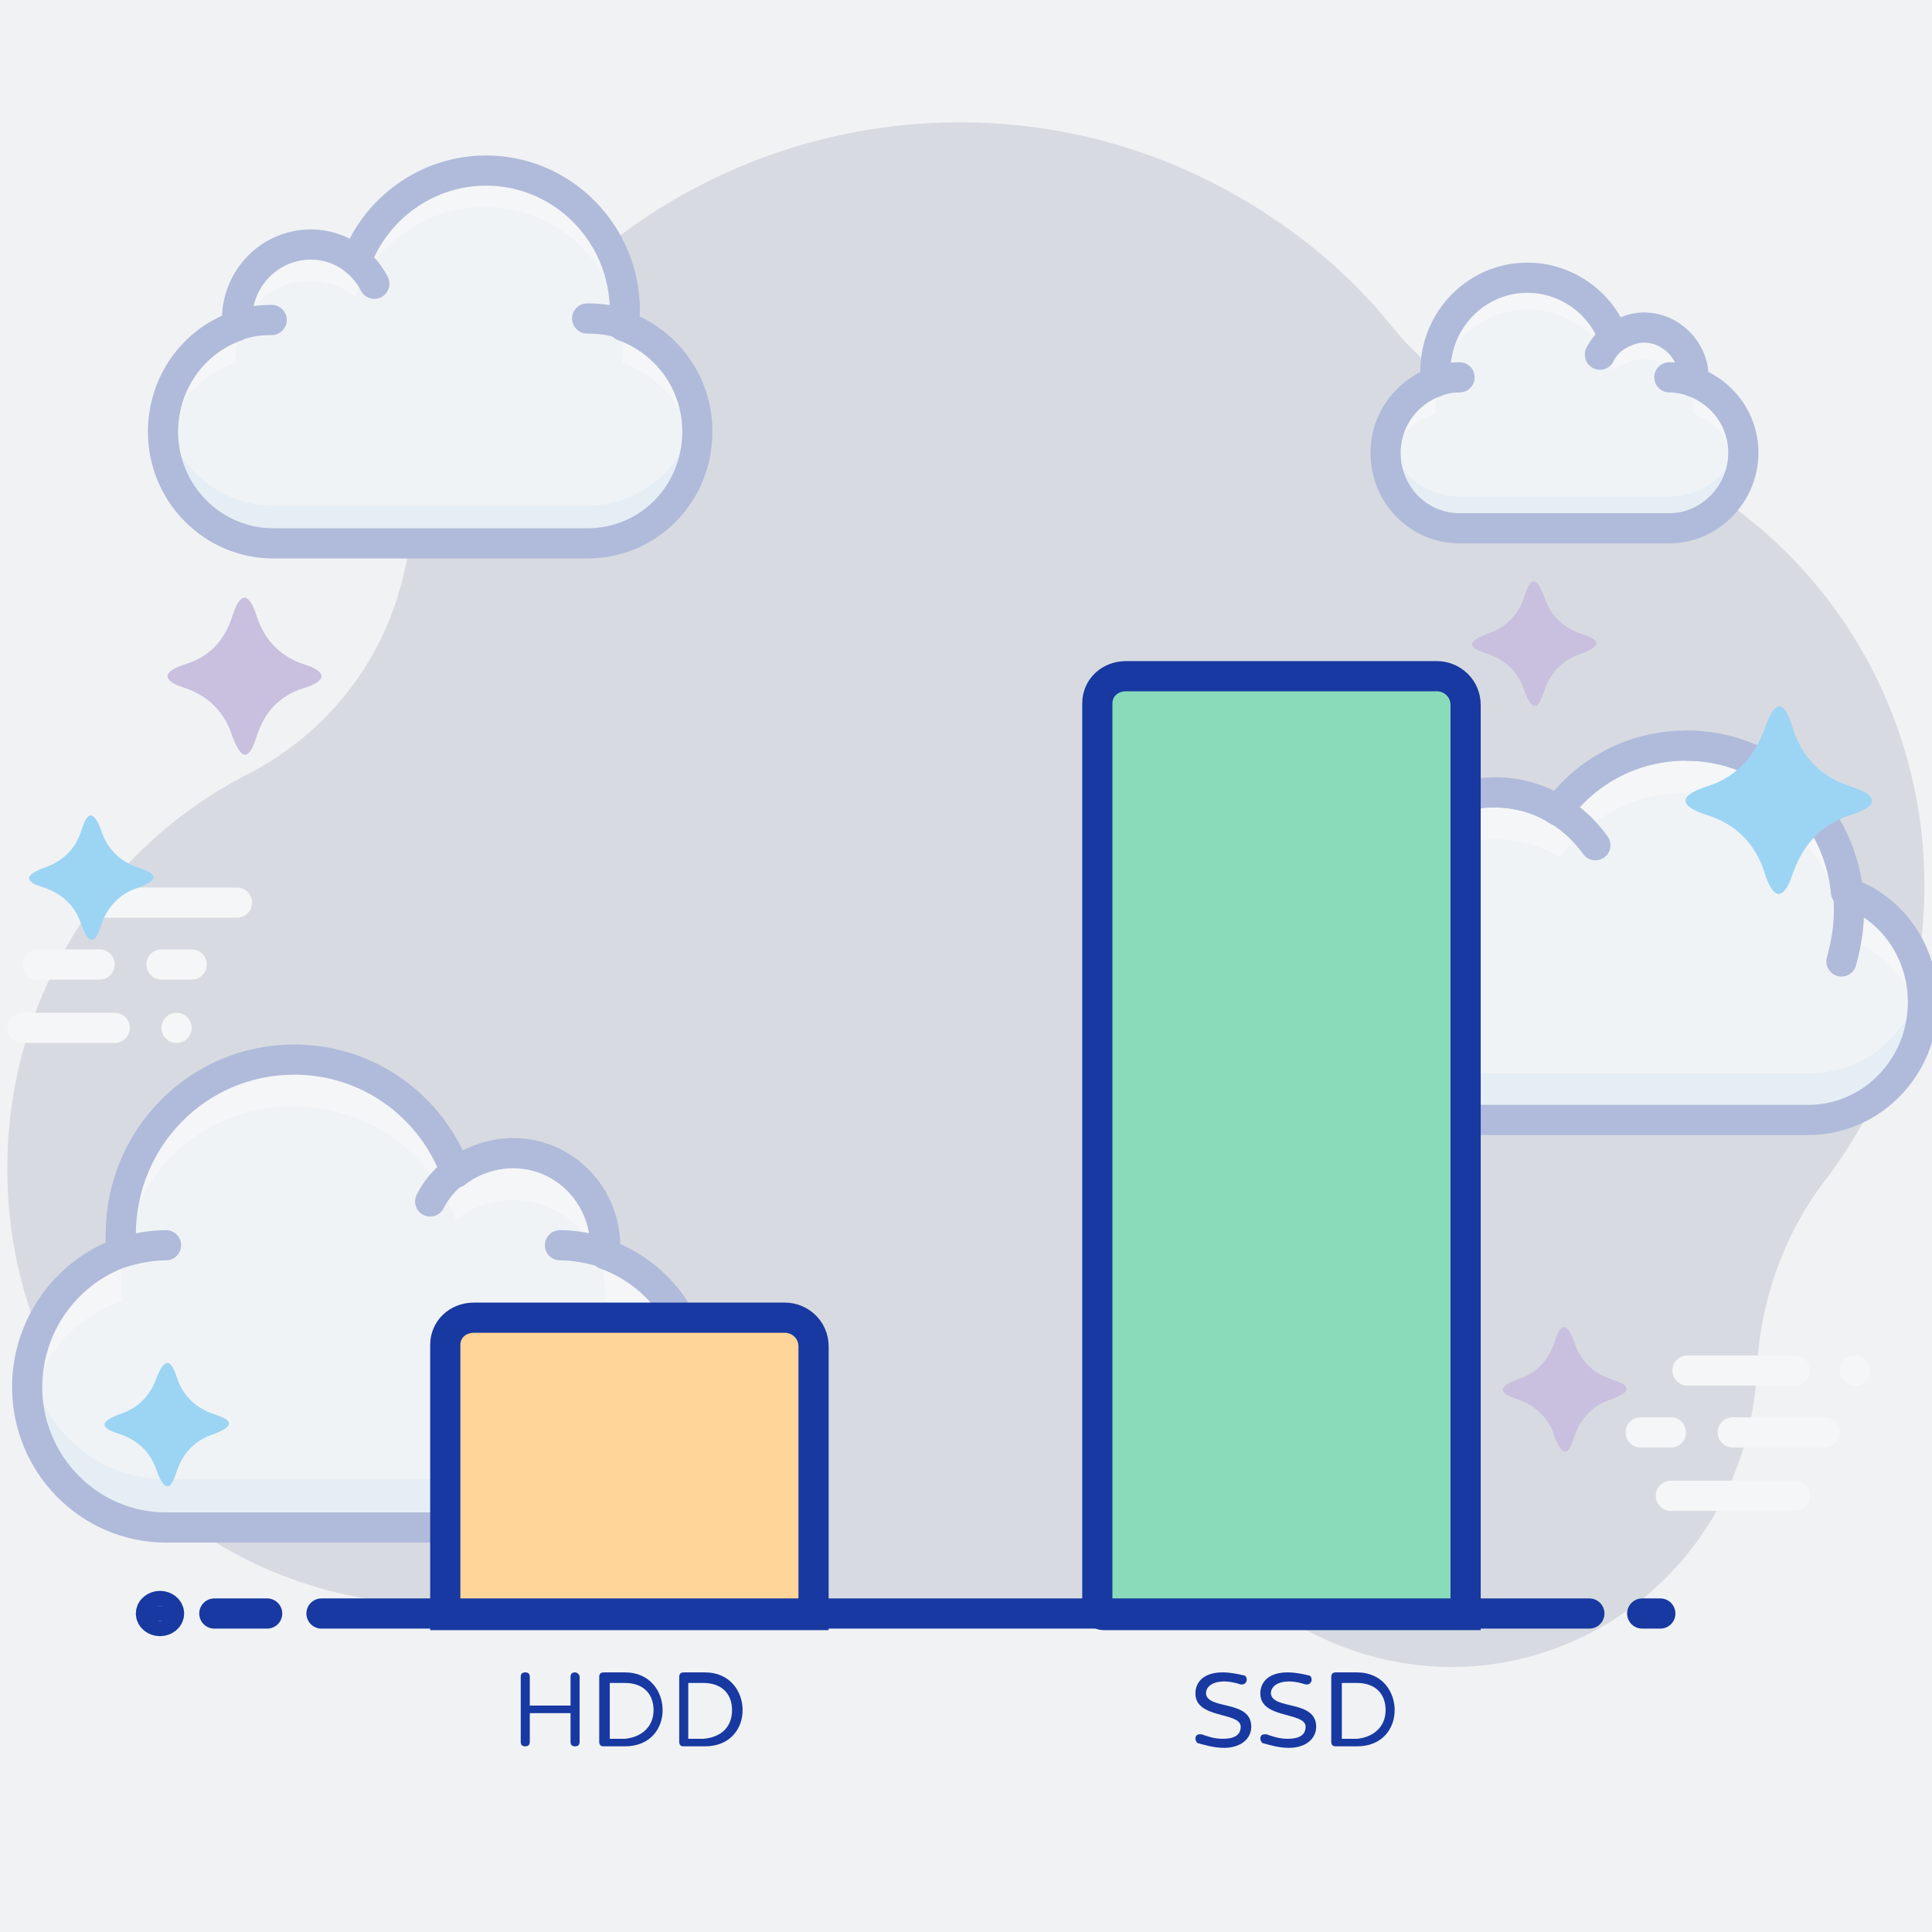 <svg xmlns="http://www.w3.org/2000/svg" width="128" height="128" viewBox="0 0 128 128" fill="none"><rect x="0" y="0" width="128" height="128" fill="#808080" stroke="none"/><g clip-path="url(#clip0_28_2)"><rect width="128" height="128" fill="#F1F2F4"></rect><g opacity="0.3"><path d="M127.2 54.3C125.3 41 115.4 31 103.3 28.4C99 27.5 95 25.1 92.2 21.6C89.7 18.5 86.6 15.8 83 13.6C67.3 3.9 46.6 7.3 34.7 21.7C30.7 26.6 28.1 32.1 26.8 37.8C25.5 43.8 21.6 48.7 16.2 51.4C6.2 56.6 -0.5 67.6 0.6 80.1C1.8 94 12.9 105.1 26.6 106.2C28.6 106.4 30.6 106.3 32.5 106.1L83.5 106C88.8 110.2 96.1 111.7 102.8 109.3C111 106.4 116 98.9 116.4 90.8C116.6 86.2 118.2 81.7 121 78.1C125.9 71.6 128.4 63.1 127.2 54.3Z" fill="#99A3B6"></path><path d="M41.3 21.6C41.3 21.3 41.4 20.9 41.4 20.6C41.4 15.5 37.3 11.3 32.2 11.3C28.3 11.3 24.9 13.8 23.6 17.3C22.8 16.6 21.7 16.2 20.6 16.2C17.9 16.2 15.7 18.4 15.7 21.2C15.7 21.3 15.7 21.5 15.7 21.6C12.8 22.6 10.8 25.4 10.8 28.6C10.8 32.7 14.1 36 18.1 36H38.9C43 36 46.2 32.7 46.2 28.6C46.2 25.3 44.1 22.6 41.3 21.6Z" fill="#EFF5FC"></path><path opacity="0.3" d="M38.9 33.5H18.1C14.5 33.5 11.4 30.8 10.9 27.3C10.8 27.7 10.8 28.1 10.8 28.6C10.8 32.7 14.1 36 18.1 36H38.9C43 36 46.2 32.7 46.2 28.6C46.2 28.2 46.2 27.8 46.1 27.3C45.5 30.9 42.5 33.5 38.9 33.5Z" fill="#6FBAE7"></path><path d="M15.6 24C15.6 23.9 15.6 23.7 15.6 23.6C15.6 20.9 17.8 18.6 20.5 18.6C21.7 18.6 22.7 19 23.5 19.7C24.8 16.2 28.2 13.7 32.1 13.7C37.2 13.7 41.3 17.9 41.3 23C41.3 23.3 41.3 23.7 41.2 24C43.7 24.9 45.6 27.1 46 29.8C46.1 29.4 46.1 29 46.1 28.6C46.1 25.3 44 22.6 41.1 21.6C41.1 21.3 41.2 20.9 41.2 20.6C41.2 15.5 37.1 11.3 32 11.3C28.1 11.3 24.7 13.8 23.4 17.3C22.6 16.6 21.5 16.2 20.4 16.2C17.7 16.2 15.5 18.4 15.5 21.2C15.5 21.3 15.5 21.5 15.5 21.6C12.6 22.6 10.6 25.4 10.6 28.6C10.6 29 10.6 29.4 10.7 29.8C11.3 27.1 13.1 24.9 15.6 24Z" fill="white"></path><path d="M41.3 21.6C41.3 21.3 41.4 20.9 41.4 20.6C41.4 15.5 37.3 11.3 32.2 11.3C28.3 11.3 24.9 13.8 23.6 17.3C22.8 16.6 21.7 16.2 20.6 16.2C17.9 16.2 15.7 18.4 15.7 21.2C15.7 21.3 15.7 21.5 15.7 21.6C12.8 22.6 10.8 25.4 10.8 28.6C10.8 32.7 14.1 36 18.1 36H38.9C43 36 46.2 32.7 46.2 28.6C46.2 25.3 44.1 22.6 41.3 21.6Z" stroke="#1739A1" stroke-width="2" stroke-miterlimit="10" stroke-linecap="round" stroke-linejoin="round"></path><path d="M38.9 21.1C39.7 21.1 40.6 21.2 41.3 21.5Z" fill="#EFF5FC"></path><path d="M38.9 21.1C39.7 21.1 40.6 21.2 41.3 21.5" stroke="#1739A1" stroke-width="2" stroke-miterlimit="10" stroke-linecap="round" stroke-linejoin="round"></path><path d="M15.6 21.6C16.4 21.3 17.2 21.2 18 21.2Z" fill="#EFF5FC"></path><path d="M15.6 21.6C16.4 21.3 17.2 21.2 18 21.2" stroke="#1739A1" stroke-width="2" stroke-miterlimit="10" stroke-linecap="round" stroke-linejoin="round"></path><path d="M23.5 17.2C24 17.6 24.5 18.2 24.8 18.8Z" fill="#EFF5FC"></path><path d="M23.5 17.2C24 17.6 24.5 18.2 24.8 18.8" stroke="#1739A1" stroke-width="2" stroke-miterlimit="10" stroke-linecap="round" stroke-linejoin="round"></path><path d="M8 83C8 82.6 8 82.2 8 81.8C8 75.4 13.1 70.2 19.5 70.2C24.4 70.2 28.6 73.3 30.2 77.7C31.2 76.9 32.6 76.4 34 76.4C37.4 76.4 40.1 79.2 40.1 82.6C40.1 82.8 40.1 83 40.1 83.1C43.7 84.4 46.2 87.8 46.2 91.9C46.2 97 42.1 101.2 37 101.2H11C5.9 101.2 1.8 97 1.8 91.9C1.8 87.8 4.4 84.3 8 83Z" fill="#EFF5FC"></path><path opacity="0.3" d="M11 98H37C41.6 98 45.3 94.6 46 90.2C46.1 90.7 46.1 91.2 46.1 91.8C46.1 96.9 42 101.1 36.9 101.1H11C5.9 101.1 1.8 96.9 1.8 91.8C1.8 91.3 1.8 90.7 1.9 90.2C2.7 94.7 6.5 98 11 98Z" fill="#6FBAE7"></path><path d="M40.1 86.2C40.1 86 40.1 85.8 40.1 85.7C40.1 82.3 37.4 79.5 34 79.5C32.6 79.5 31.2 80 30.2 80.8C28.6 76.4 24.4 73.3 19.5 73.3C13.1 73.2 8 78.4 8 84.9C8 85.3 8 85.8 8.1 86.2C4.9 87.2 2.5 90 2 93.4C1.9 92.9 1.9 92.4 1.9 91.9C1.9 87.8 4.5 84.4 8.1 83.1C8 82.6 8 82.2 8 81.8C8 75.4 13.1 70.2 19.5 70.2C24.4 70.2 28.6 73.3 30.2 77.7C31.2 76.9 32.6 76.4 34 76.4C37.4 76.4 40.1 79.2 40.1 82.6C40.1 82.8 40.1 83 40.1 83.1C43.7 84.4 46.2 87.8 46.2 91.9C46.2 92.4 46.1 92.9 46.1 93.4C45.5 90 43.2 87.3 40.1 86.2Z" fill="white"></path><path d="M8 83C8 82.6 8 82.2 8 81.8C8 75.4 13.1 70.2 19.5 70.2C24.4 70.2 28.6 73.3 30.2 77.7C31.2 76.9 32.6 76.4 34 76.4C37.4 76.4 40.1 79.2 40.1 82.6C40.1 82.8 40.1 83 40.1 83.1C43.7 84.4 46.2 87.8 46.2 91.9C46.2 97 42.1 101.2 37 101.2H11C5.9 101.2 1.8 97 1.8 91.9C1.8 87.8 4.4 84.3 8 83Z" stroke="#1739A1" stroke-width="2" stroke-miterlimit="10" stroke-linecap="round" stroke-linejoin="round"></path><path d="M11 82.5C10 82.5 9 82.7 8 83Z" fill="#EFF5FC"></path><path d="M11 82.5C10 82.5 9 82.7 8 83" stroke="#1739A1" stroke-width="2" stroke-miterlimit="10" stroke-linecap="round" stroke-linejoin="round"></path><path d="M40.1 83C39.1 82.7 38.1 82.5 37.1 82.5Z" fill="#EFF5FC"></path><path d="M40.1 83C39.1 82.7 38.1 82.5 37.1 82.5" stroke="#1739A1" stroke-width="2" stroke-miterlimit="10" stroke-linecap="round" stroke-linejoin="round"></path><path d="M30.2 77.6C29.5 78.1 28.9 78.8 28.5 79.6Z" fill="#EFF5FC"></path><path d="M30.2 77.6C29.5 78.1 28.9 78.8 28.5 79.6" stroke="#1739A1" stroke-width="2" stroke-miterlimit="10" stroke-linecap="round" stroke-linejoin="round"></path><path d="M95.1 25.3C95.1 25.1 95.1 24.8 95.1 24.6C95.1 21.2 97.8 18.4 101.2 18.4C103.8 18.4 106.1 20.1 106.9 22.4C107.5 22 108.2 21.7 108.9 21.7C110.7 21.7 112.2 23.2 112.2 25C112.2 25.1 112.2 25.2 112.2 25.3C114.1 26 115.5 27.8 115.5 30C115.5 32.7 113.3 35 110.6 35H96.7C94 35 91.8 32.8 91.8 30C91.8 27.8 93.2 26 95.1 25.3Z" fill="#EFF5FC"></path><path d="M95.1 27.4C95.1 27.2 95.1 26.9 95.1 26.7C95.1 23.3 97.8 20.5 101.2 20.5C103.8 20.5 106.1 22.2 106.9 24.5C107.5 24.1 108.2 23.8 108.9 23.8C110.7 23.8 112.2 25.3 112.2 27.1C112.2 27.2 112.2 27.3 112.2 27.4C113.8 28 115 29.4 115.4 31.1C115.5 30.8 115.5 30.4 115.5 30C115.5 27.8 114.1 26 112.2 25.3C112.2 25.2 112.2 25.1 112.2 25C112.2 23.2 110.7 21.7 108.9 21.7C108.1 21.7 107.4 22 106.9 22.4C106 20.1 103.8 18.4 101.2 18.4C97.8 18.4 95.1 21.2 95.1 24.6C95.1 24.8 95.1 25.1 95.1 25.3C93.2 26 91.8 27.8 91.8 30C91.8 30.4 91.8 30.7 91.9 31.1C92.3 29.3 93.5 27.9 95.1 27.4Z" fill="white"></path><path opacity="0.3" d="M110.6 32.9H96.7C94.4 32.9 92.4 31.2 91.9 29C91.8 29.3 91.8 29.7 91.8 30C91.8 32.7 94 35 96.7 35H110.6C113.3 35 115.5 32.8 115.5 30C115.5 29.7 115.5 29.3 115.4 29C114.9 31.2 112.9 32.9 110.6 32.9Z" fill="#6FBAE7"></path><path d="M95.1 25.3C95.1 25.1 95.1 24.8 95.1 24.6C95.1 21.2 97.8 18.4 101.2 18.4C103.8 18.4 106.1 20.1 106.9 22.4C107.5 22 108.2 21.7 108.9 21.7C110.7 21.7 112.2 23.2 112.2 25C112.2 25.1 112.2 25.2 112.2 25.3C114.1 26 115.5 27.8 115.5 30C115.5 32.7 113.3 35 110.6 35H96.7C94 35 91.8 32.8 91.8 30C91.8 27.8 93.2 26 95.1 25.3Z" stroke="#1739A1" stroke-width="2" stroke-miterlimit="10" stroke-linecap="round" stroke-linejoin="round"></path><path d="M96.7 25C96.1 25 95.6 25.1 95.1 25.3Z" fill="#EFF5FC"></path><path d="M96.7 25C96.1 25 95.6 25.1 95.1 25.3" stroke="#1739A1" stroke-width="2" stroke-miterlimit="10" stroke-linecap="round" stroke-linejoin="round"></path><path d="M112.2 25.3C111.7 25.1 111.1 25 110.6 25Z" fill="#EFF5FC"></path><path d="M112.2 25.3C111.7 25.1 111.1 25 110.6 25" stroke="#1739A1" stroke-width="2" stroke-miterlimit="10" stroke-linecap="round" stroke-linejoin="round"></path><path d="M106.9 22.4C106.5 22.7 106.2 23.1 106 23.5Z" fill="#EFF5FC"></path><path d="M106.9 22.4C106.5 22.7 106.2 23.1 106 23.5" stroke="#1739A1" stroke-width="2" stroke-miterlimit="10" stroke-linecap="round" stroke-linejoin="round"></path><path d="M91.2 62.9C91 62.2 90.9 61.5 90.9 60.8C90.9 56.2 94.5 52.5 99 52.5C100.5 52.5 102 52.9 103.2 53.7C105.1 51.1 108.2 49.4 111.7 49.4C117.2 49.4 121.8 53.7 122.3 59.1C125.3 60.1 127.4 63 127.4 66.4C127.4 70.7 124 74.2 119.8 74.2H91.4C88.3 74.2 85.8 71.7 85.8 68.5C85.8 65.5 88.2 63 91.2 62.9Z" fill="#EFF5FC"></path><path d="M91.2 66C91 65.3 90.9 64.6 90.9 63.9C90.9 63.6 90.9 63.2 91 62.9C88.1 63.1 85.9 65.6 85.9 68.5C85.9 69.1 86 69.6 86.1 70.1C86.7 67.8 88.7 66.1 91.2 66Z" fill="white"></path><path d="M99.1 55.6C100.6 55.6 102.1 56 103.3 56.8C105.2 54.2 108.3 52.5 111.8 52.5C117.3 52.5 121.9 56.8 122.4 62.2C124.9 63.1 126.8 65.3 127.4 68C127.5 67.5 127.6 67 127.6 66.4C127.6 63 125.5 60.1 122.5 59.1C121.9 53.6 117.4 49.4 111.9 49.4C108.4 49.4 105.4 51.1 103.4 53.7C102.2 52.9 100.7 52.5 99.2 52.5C94.7 52.5 91.1 56.2 91.1 60.8C91.1 61.3 91.2 61.8 91.3 62.3C91.8 58.5 95.1 55.6 99.1 55.6Z" fill="white"></path><path d="M91.2 59.8C91.2 59.6 91.1 59.4 91.1 59.2C91.1 59.4 91 59.6 91 59.8C91.1 59.8 91.1 59.8 91.2 59.8Z" fill="#6FBAE7"></path><path opacity="0.3" d="M119.9 71.1H91.5C89 71.1 86.8 69.4 86.1 67C86 67.5 85.9 68 85.9 68.5C85.9 71.6 88.4 74.2 91.5 74.2H119.9C124.1 74.2 127.5 70.7 127.5 66.4C127.5 65.9 127.4 65.4 127.3 64.9C126.6 68.5 123.6 71.1 119.9 71.1Z" fill="#6FBAE7"></path><path d="M91.2 62.9C91 62.2 90.9 61.5 90.9 60.8C90.9 56.2 94.5 52.5 99 52.5C100.5 52.5 102 52.9 103.2 53.7C105.1 51.1 108.2 49.4 111.7 49.4C117.2 49.4 121.8 53.7 122.3 59.1C125.3 60.1 127.4 63 127.4 66.4C127.4 70.7 124 74.2 119.8 74.2H91.4C88.3 74.2 85.8 71.7 85.8 68.5C85.8 65.5 88.2 63 91.2 62.9Z" stroke="#1739A1" stroke-width="2" stroke-miterlimit="10" stroke-linecap="round" stroke-linejoin="round"></path><path d="M111.8 49.4C117.7 49.4 122.5 54.3 122.5 60.3C122.5 61.5 122.3 62.6 122 63.7" stroke="#1739A1" stroke-width="2" stroke-miterlimit="10" stroke-linecap="round" stroke-linejoin="round"></path><path d="M91.4 62.9C92.8 62.9 94.1 63.4 95.1 64.3" stroke="#1739A1" stroke-width="2" stroke-miterlimit="10" stroke-linecap="round" stroke-linejoin="round"></path><path d="M99.1 52.5C101.8 52.5 104.2 53.9 105.7 56" stroke="#1739A1" stroke-width="2" stroke-miterlimit="10" stroke-linecap="round" stroke-linejoin="round"></path><circle cx="122.9" cy="90.8" r="1" fill="white"></circle><path d="M114.8 94.9H120.9" stroke="white" stroke-width="2" stroke-miterlimit="10" stroke-linecap="round" stroke-linejoin="round"></path><path d="M111.8 90.8H118.9" stroke="white" stroke-width="2" stroke-miterlimit="10" stroke-linecap="round" stroke-linejoin="round"></path><path d="M108.7 94.9H110.7" stroke="white" stroke-width="2" stroke-miterlimit="10" stroke-linecap="round" stroke-linejoin="round"></path><path d="M110.7 99.1H118.9" stroke="white" stroke-width="2" stroke-miterlimit="10" stroke-linecap="round" stroke-linejoin="round"></path><circle cx="11.7" cy="68.1" r="1" fill="white"></circle><path d="M10.7 63.9H12.7" stroke="white" stroke-width="2" stroke-miterlimit="10" stroke-linecap="round" stroke-linejoin="round"></path><path d="M5.6 59.8H15.7" stroke="white" stroke-width="2" stroke-miterlimit="10" stroke-linecap="round" stroke-linejoin="round"></path><path d="M2.5 63.9H6.6" stroke="white" stroke-width="2" stroke-miterlimit="10" stroke-linecap="round" stroke-linejoin="round"></path><path d="M1.5 68.1H7.6" stroke="white" stroke-width="2" stroke-miterlimit="10" stroke-linecap="round" stroke-linejoin="round"></path></g><path d="M118.8 48.3C119.4 50.2 120.7 51.5 122.6 52.1C124.5 52.7 124.5 53.4 122.6 54C120.7 54.6 119.5 55.9 118.8 57.8C118.2 59.7 117.5 59.7 116.9 57.8C116.3 55.9 115 54.6 113.1 54C111.2 53.4 111.2 52.7 113.1 52.1C115 51.5 116.2 50.2 116.9 48.3C117.6 46.3 118.2 46.3 118.8 48.3Z" fill="#9CD4F4"></path><path d="M102.3 39.5C102.7 40.8 103.6 41.6 104.8 42C106.1 42.4 106.1 42.8 104.8 43.3C103.5 43.7 102.7 44.6 102.3 45.8C101.9 47.1 101.5 47.1 101 45.8C100.6 44.5 99.7 43.7 98.5 43.3C97.2 42.9 97.2 42.5 98.5 42C99.8 41.6 100.6 40.7 101 39.5C101.4 38.2 101.8 38.2 102.3 39.5Z" fill="#C9C0DF"></path><path d="M17 40.8C17.5 42.4 18.6 43.5 20.1 44C21.7 44.5 21.7 45.1 20.1 45.6C18.5 46.1 17.5 47.2 17 48.8C16.5 50.4 16 50.4 15.4 48.8C14.9 47.2 13.8 46.1 12.3 45.6C10.7 45.1 10.7 44.5 12.3 44C13.9 43.5 14.9 42.4 15.4 40.8C15.9 39.2 16.5 39.2 17 40.8Z" fill="#C9C0DF"></path><path d="M6.7 55C7.1 56.3 8 57.1 9.2 57.5C10.5 57.9 10.5 58.3 9.2 58.8C7.9 59.2 7.1 60.1 6.7 61.3C6.3 62.6 5.9 62.6 5.4 61.3C5 60 4.1 59.2 2.9 58.8C1.6 58.4 1.6 58 2.9 57.5C4.1 57.1 5 56.3 5.4 55C5.8 53.7 6.2 53.7 6.7 55Z" fill="#9CD4F4"></path><path d="M11.7 91.2C12.1 92.5 13 93.3 14.2 93.7C15.5 94.1 15.5 94.5 14.2 95C12.9 95.4 12.1 96.3 11.7 97.5C11.3 98.8 10.9 98.8 10.4 97.5C10 96.2 9.1 95.4 7.9 95C6.6 94.6 6.6 94.2 7.9 93.7C9.2 93.3 10 92.4 10.4 91.2C10.9 90 11.3 90 11.7 91.2Z" fill="#9CD4F4"></path><path d="M104.3 88.9C104.7 90.2 105.6 91 106.8 91.4C108.1 91.8 108.1 92.2 106.8 92.7C105.5 93.1 104.7 94 104.3 95.2C103.9 96.5 103.5 96.5 103 95.2C102.6 93.9 101.7 93.1 100.5 92.7C99.3 92.3 99.2 91.9 100.5 91.4C101.8 91 102.6 90.1 103 88.9C103.4 87.6 103.8 87.6 104.3 88.9Z" fill="#C9C0DF"></path><path d="M74.6 44.8H95.2C96.2 44.8 97.1 45.6 97.1 46.7V107H73.1C72.9 107 72.7 106.8 72.7 106.6V46.6C72.7 45.6 73.5 44.8 74.6 44.8Z" fill="#89DBBA" stroke="#1739A1" stroke-width="2" stroke-miterlimit="10"></path><path d="M31.4 87.3H52C53 87.3 53.9 88.1 53.9 89.2V107H29.5V89.1C29.5 88.1 30.3 87.3 31.4 87.3Z" fill="#FFD599" stroke="#1739A1" stroke-width="2" stroke-miterlimit="10"></path><path d="M21.3 106.9C21.7 106.9 105.3 106.9 105.3 106.9Z" fill="#1739A1"></path><path d="M21.3 106.9C21.7 106.9 105.3 106.9 105.3 106.9" stroke="#1739A1" stroke-width="2" stroke-miterlimit="10" stroke-linecap="round" stroke-linejoin="round"></path><path d="M17.7 106.9H14.2" stroke="#1739A1" stroke-width="2" stroke-miterlimit="10" stroke-linecap="round" stroke-linejoin="round"></path><path d="M110 106.9H108.8" stroke="#1739A1" stroke-width="2" stroke-miterlimit="10" stroke-linecap="round" stroke-linejoin="round"></path><path d="M10.6 107.4C10.931 107.4 11.2 107.176 11.2 106.9C11.2 106.624 10.931 106.4 10.6 106.4C10.269 106.4 10 106.624 10 106.9C10 107.176 10.269 107.4 10.6 107.4Z" fill="#1739A1" stroke="#1739A1" stroke-width="2" stroke-miterlimit="10" stroke-linecap="round" stroke-linejoin="round"></path><path d="M38.4 111.1V115.4C38.4 115.6 38.3 115.7 38.1 115.7C37.9 115.7 37.8 115.6 37.8 115.4V113.5H35.1V115.4C35.1 115.6 35 115.7 34.8 115.7C34.6 115.7 34.5 115.6 34.5 115.4V111.1C34.5 110.9 34.6 110.8 34.8 110.8C35 110.8 35.1 110.9 35.1 111.1V113H37.8V111.1C37.8 110.9 37.9 110.8 38.1 110.8C38.2 110.8 38.4 110.9 38.4 111.1Z" fill="#1739A1"></path><path d="M43.9 113.3C43.9 114.5 43.1 115.7 41.4 115.7H40C39.8 115.7 39.7 115.6 39.7 115.4V111.1C39.7 110.9 39.8 110.8 40 110.8H41.4C43.1 110.8 43.9 112.1 43.9 113.3ZM43.3 113.3C43.3 112.2 42.6 111.5 41.4 111.5H40.4V115.2H41.4C42.5 115.1 43.3 114.4 43.3 113.3Z" fill="#1739A1"></path><path d="M49.2 113.3C49.2 114.5 48.4 115.7 46.7 115.7H45.3C45.1 115.7 45 115.6 45 115.4V111.1C45 110.9 45.1 110.8 45.3 110.8H46.7C48.4 110.8 49.2 112.1 49.2 113.3ZM48.5 113.3C48.5 112.2 47.8 111.5 46.6 111.5H45.6V115.2H46.6C47.8 115.1 48.5 114.4 48.5 113.3Z" fill="#1739A1"></path><path d="M82.9 114.4C82.9 115.2 82.2 115.8 81.1 115.8C80.4 115.8 79.8 115.6 79.4 115.5C79.3 115.5 79.2 115.3 79.2 115.2C79.2 115 79.3 114.9 79.5 114.9H79.6C79.9 115 80.4 115.2 81 115.2C81.7 115.2 82.2 115 82.2 114.4C82.2 113.4 79.2 113.9 79.2 112.2C79.2 111.4 79.8 110.8 81 110.8C81.5 110.8 82 110.9 82.4 111C82.5 111 82.6 111.1 82.6 111.3C82.6 111.4 82.5 111.6 82.3 111.6H82.2C81.9 111.5 81.5 111.4 81.1 111.4C80.4 111.4 79.9 111.7 79.9 112.2C80 113.3 82.9 112.6 82.9 114.4Z" fill="#1739A1"></path><path d="M87.2 114.4C87.2 115.2 86.5 115.8 85.4 115.8C84.7 115.8 84.1 115.6 83.7 115.5C83.6 115.5 83.5 115.3 83.5 115.2C83.5 115 83.6 114.9 83.8 114.9H83.9C84.2 115 84.7 115.2 85.3 115.2C86 115.2 86.5 115 86.5 114.4C86.5 113.4 83.5 113.9 83.5 112.2C83.5 111.4 84.1 110.8 85.3 110.8C85.8 110.8 86.3 110.9 86.7 111C86.8 111 86.9 111.1 86.9 111.3C86.9 111.4 86.8 111.6 86.6 111.6H86.5C86.2 111.5 85.8 111.4 85.4 111.4C84.7 111.4 84.2 111.7 84.2 112.2C84.3 113.3 87.2 112.6 87.2 114.4Z" fill="#1739A1"></path><path d="M92.4 113.3C92.4 114.5 91.6 115.7 89.9 115.7H88.5C88.3 115.7 88.2 115.6 88.2 115.4V111.1C88.2 110.9 88.3 110.8 88.5 110.8H89.9C91.6 110.8 92.4 112.1 92.4 113.3ZM91.8 113.3C91.8 112.2 91.1 111.5 89.9 111.5H88.9V115.2H89.9C91 115.1 91.8 114.4 91.8 113.3Z" fill="#1739A1"></path></g><defs><clipPath id="clip0_28_2"><rect width="128" height="128" fill="white"></rect></clipPath></defs></svg>